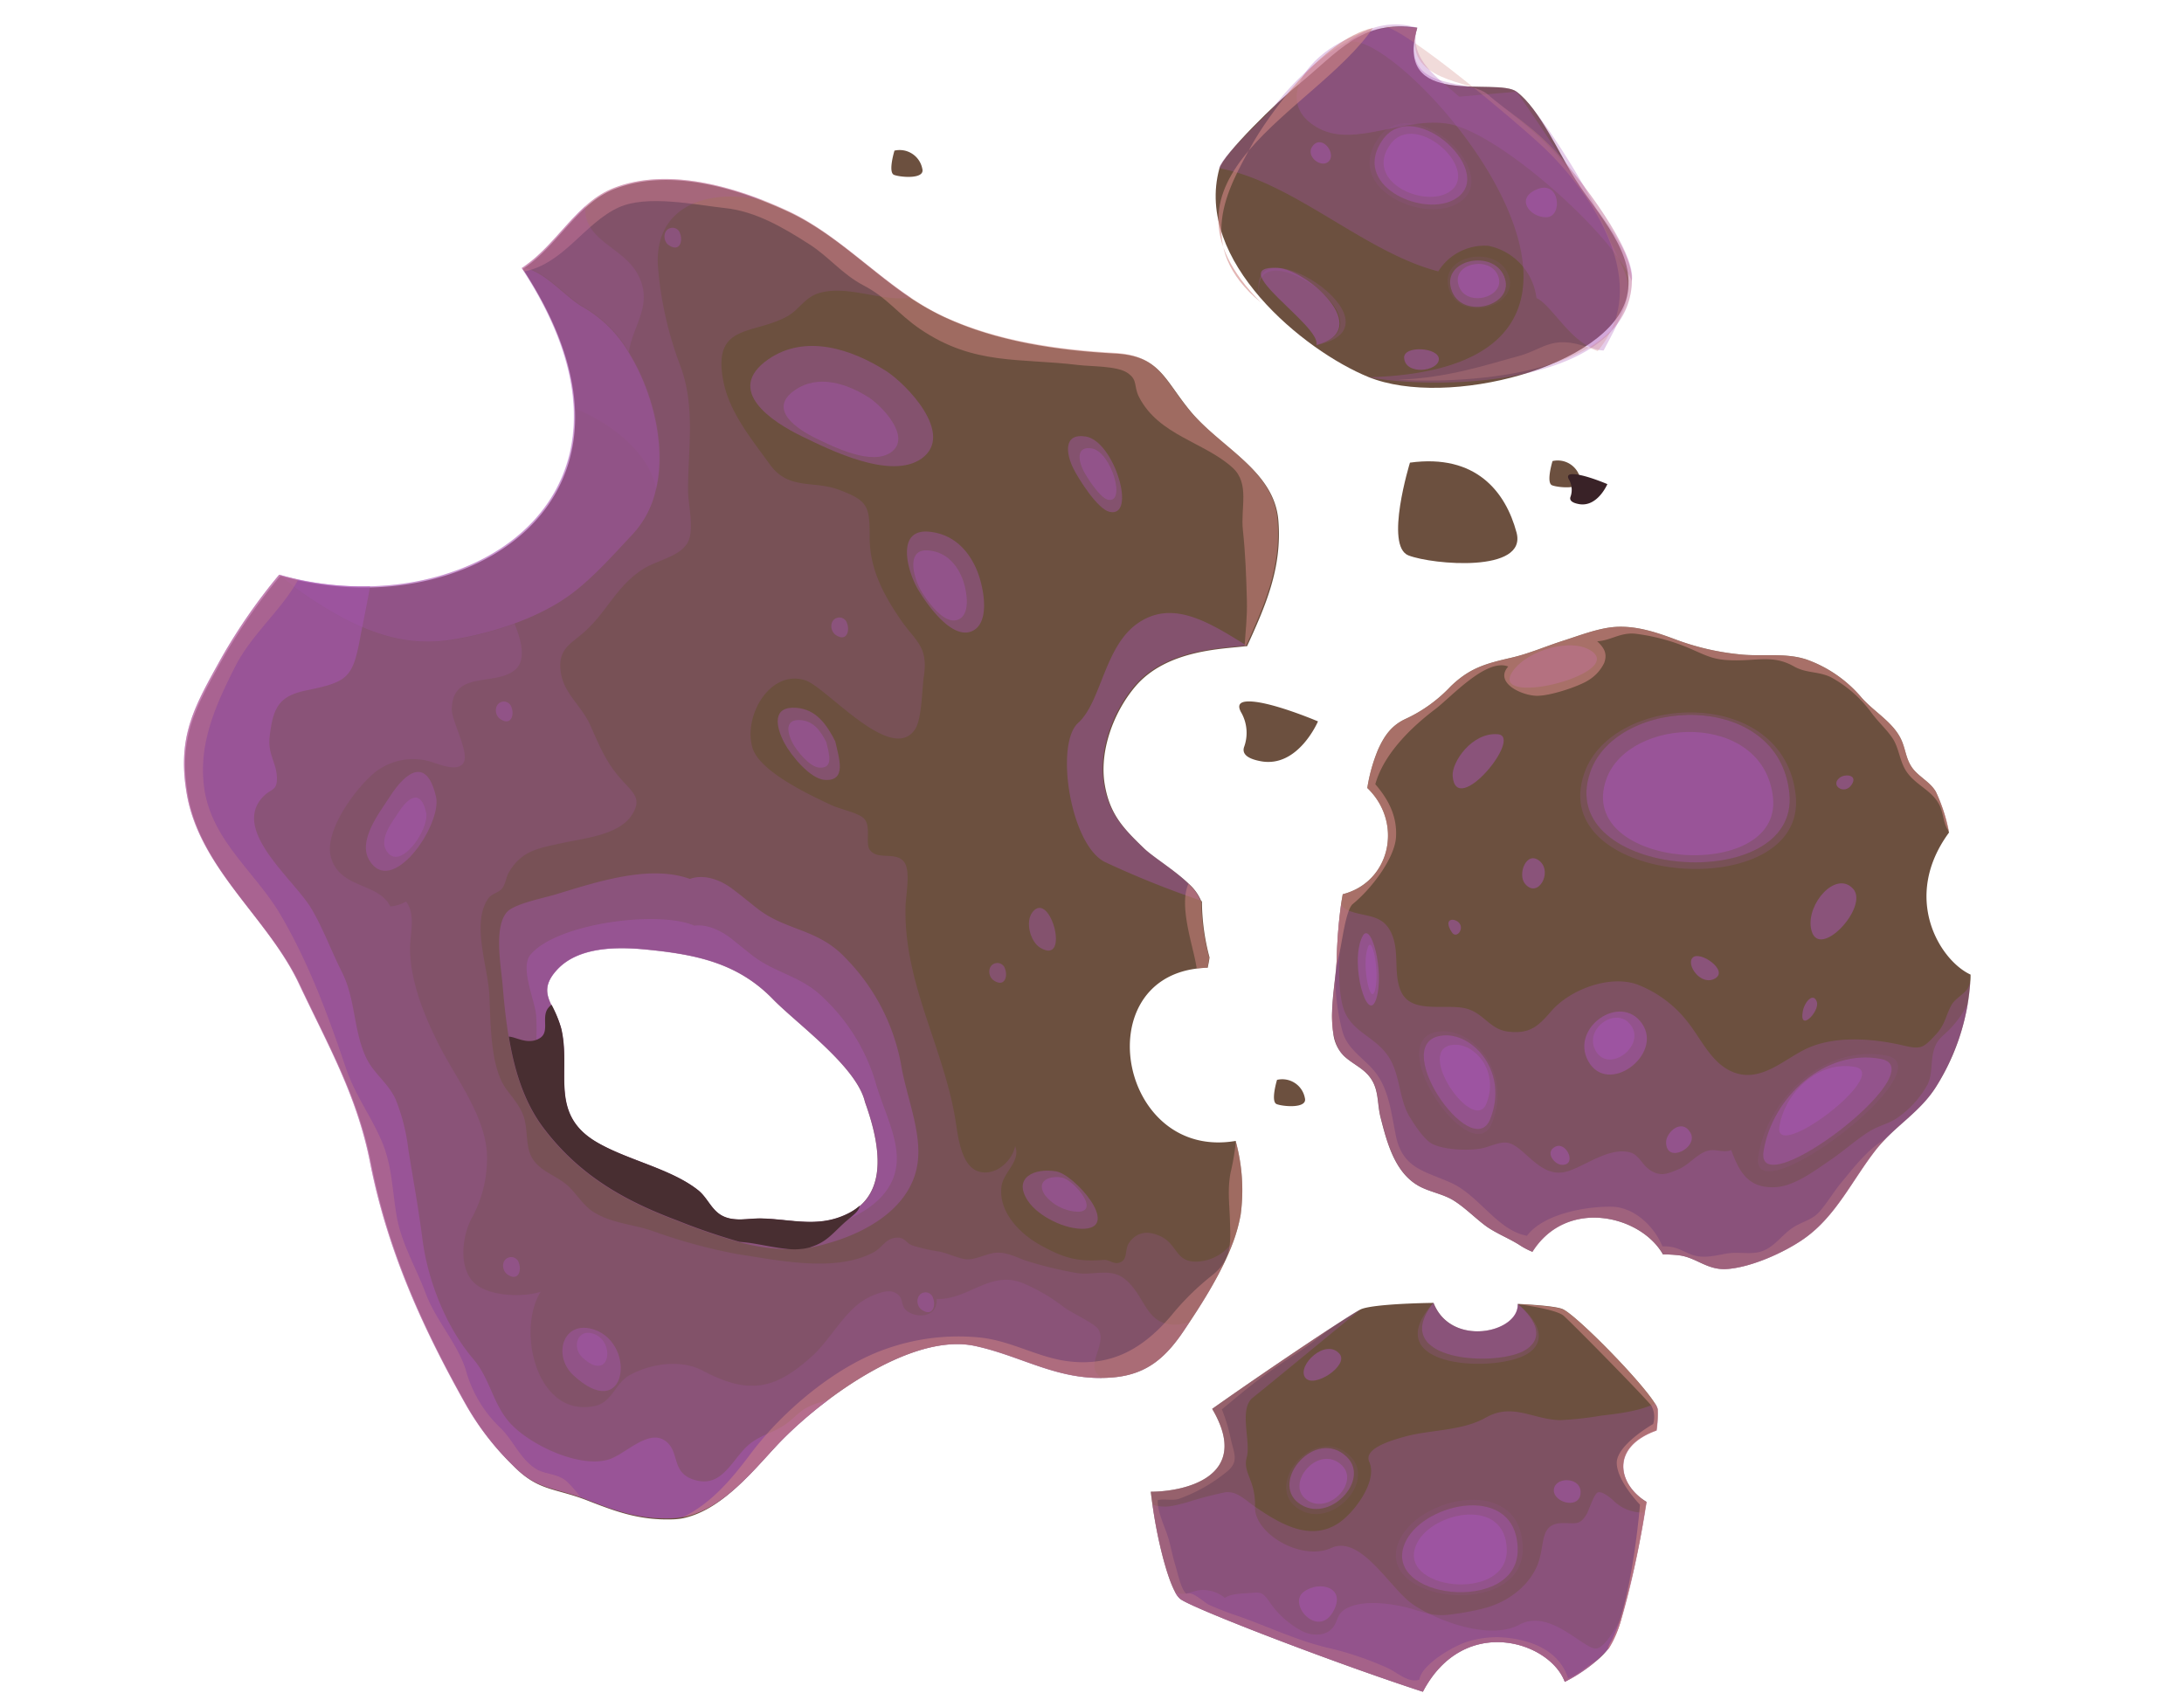 <svg xmlns="http://www.w3.org/2000/svg" width="360" height="281.4" viewBox="0 0 360 281.4"><title>Asteroid</title><g style="isolation:isolate"><path d="M257.93,277.23c-2.44-6.65-16.63-11.24-23.39,1.63-14.55-4.73-38-13.75-40-15.3a3.62,3.62,0,0,1-.85-1.16h0c-1.46-2.72-3-9.08-3.72-14.38-.11-.73-.2-1.45-.28-2.13,5.38,0,16.79-2.37,10.12-13.66,6.35-4.49,14.3-9.88,19.44-13.24h0c2.51-1.64,4.34-2.8,5-3.14,1.24-.62,6.25-1,12.05-1.09,2.89,7.42,14.14,4.93,13.88.17h0c3.82.19,6.72.49,7.5.9,2.51,1.3,12.77,11.76,15.09,15.48a3,3,0,0,1,.46.95,18.66,18.66,0,0,1-.19,3.52c-7.8,2.79-6.27,9-1.64,11.78-.1.57-.2,1.15-.29,1.74a154.26,154.26,0,0,1-3.84,17.43,17.73,17.73,0,0,1-2.13,5l-.17.2a11.9,11.9,0,0,1-1.57,1.62A28.74,28.74,0,0,1,257.93,277.23Z" fill="#6c503f"/><path d="M324.82,160.65c0,.39,0,.79-.05,1.19a37,37,0,0,1-5.51,17.09c-2.67,4.38-6.84,6.58-10,10.52-3.94,5-6.6,11-11.89,14.72-3.21,2.26-8.65,4.7-12.61,5-3.32.28-5.11-1.89-8-2.25a22.51,22.51,0,0,0-2.65-.15c-3.62-6.41-15.83-9.42-21.52-.43a12.19,12.19,0,0,1-2.16-1.14c-1.65-1.05-3.68-1.84-5.36-3-1.86-1.34-3.58-3.17-5.6-4.4-1.7-1-3.74-1.32-5.46-2.23-4.11-2.18-5.41-7.32-6.47-11.48-.49-2-.29-3.93-1.23-5.74-1.12-2.13-3.08-2.73-4.74-4.25a6.23,6.23,0,0,1-1.78-3.63.09.09,0,0,0,0-.05,18.69,18.69,0,0,1-.21-3.72c.07-2.35.43-4.8.63-6.8v0c.07-.68.11-1.31.13-1.87a82.28,82.28,0,0,1,.73-9.07c.08-.53.17-1.05.26-1.56,7.86-2,10-11.8,4.05-17.51h0a27.45,27.45,0,0,1,1.77-6.32c1.08-2.4,2.3-4.08,4.69-5.14a24,24,0,0,0,7.25-5.26c3.21-3.12,5.87-3.79,10-4.75,3-.69,5.66-1.88,8.58-2.81,2.68-.85,5.79-2.08,8.58-2.27,3.46-.23,6.84.9,10,2.09a41.58,41.58,0,0,0,10.31,2.41c3.72.45,7.68-.32,11.25.88a21.19,21.19,0,0,1,9.05,6.28c2.08,2.36,5.14,4,6.5,6.85.72,1.52.78,3.07,1.68,4.47,1,1.61,3.08,2.48,4.06,4.19a27.76,27.76,0,0,1,2.11,6.51l.06.21C313.36,148,319.78,158.34,324.82,160.65Z" fill="#6c503f"/><path d="M127.68,238.65c6.54-7.17,22.16-19.15,33.07-16.79,7.89,1.71,13.72,5.83,22.4,5.21,5.78-.41,9-3.2,12.17-8,2.77-4.14,6.1-9.29,8-14.48a26.17,26.17,0,0,0,1.19-4.4,30.47,30.47,0,0,0-.8-12l0-.13c-19,3.28-24.52-26.2-6.39-28.41a16.35,16.35,0,0,1,1.75-.13c.14-.68.26-1.27.3-1.71a36.51,36.51,0,0,1-1.25-9.27h0a.2.2,0,0,1-.11,0,.11.11,0,0,0,0,0,7.83,7.83,0,0,0-2-2.8c-2.34-2.28-5.92-4.44-7.43-5.9-3.43-3.31-5.65-5.62-6.48-10.53-.92-5.49,1.43-11.85,5-16.1,5.22-6.21,14.7-6.22,18.2-6.69l.26,0c3-6.58,5.8-12.83,5.16-20.72-.67-8.28-9.57-12-14.59-18.14-4.22-5.14-5-9-12.28-9.38-9.39-.51-19.43-1.93-28.18-6a42.58,42.58,0,0,1-5.34-3c-6.9-4.6-12.82-10.85-20.38-14.37-8.51-3.94-19.64-7.27-28.64-3.76-6,2.3-9.26,9.08-14.62,12.83-.12.1-.26.18-.37.27l-.13.1.37.57c24.39,37.85-10.25,58.6-40.34,50l0,0a94,94,0,0,0-9.49,13.62c-4.42,8-7.38,12.86-5.77,22.41,2.1,12.42,13.39,20.46,18.51,31.4,4.69,10,9.55,18.38,11.72,29.45,2.82,14.33,8.52,27,15.67,39.73a44.83,44.83,0,0,0,7.74,10.07c4.16,4.26,6.79,3.61,12.28,5.76,4.73,1.85,8.54,3.23,13.82,3.09a10.81,10.81,0,0,0,2-.21C118.79,248.88,123.66,243,127.68,238.65Zm-2.23-37.78c-2-.05-4.25.56-6.22-.34s-2.56-3-4.17-4.3c-4.5-3.62-11.74-5-16.85-8-7.81-4.67-4.08-11.67-5.74-18.66-.94-4-4.23-5.84-.66-9.73s10.09-3.8,14.85-3.32c8.06.8,14.93,2.19,20.71,8.13,4,4.11,13.86,11.15,15.21,17,3.54,9.79,2.53,15.71-2.78,18.44C134.93,202.49,130.61,201,125.45,200.87Z" fill="#6c503f"/><g opacity="0.2" style="mix-blend-mode:multiply"><path d="M127.68,238.65c6.54-7.17,22.16-19.15,33.07-16.79,7.46,1.62,13.08,5.39,21,5.27.46,0,.92,0,1.4-.06,5.78-.41,9-3.2,12.17-8,.26-.37.52-.76.77-1.16a65.38,65.38,0,0,0,7.18-13.32A7.55,7.55,0,0,1,198,207.9c-4.4.56-3.65-2.79-6.86-4.19-2-.87-3.74-.65-5,1.11-.73,1-.29,2.5-1.19,3.1-1.17.79-2-.32-3-.24-4.32.32-6.5-.24-10.51-2.47-3.24-1.79-6.9-5.39-6.36-9.63.3-2.38,3.23-4.17,2.25-6.66-.44,2.26-2.88,4.76-5.6,4.29-3.49-.6-3.84-6.4-4.34-9.19-2.07-11.73-8.39-22.14-8.13-34.42,0-1.79.89-5.93-.19-7.46-1.31-1.86-4.35-.29-5.66-2-.86-1.08.27-3.91-1-5.22-.85-.91-4-1.56-5.36-2.2-3.71-1.75-11.75-5.5-13-9.39-1.62-5.29,2.92-13.09,8.72-11.18,3.49,1.15,14.29,14,18.1,8,1.1-1.73,1.09-6.54,1.42-8.73.75-5-1.48-5.75-4-9.51-2.79-4.13-5-8.34-4.94-13.57,0-4.93-.32-5.84-5.13-7.63-4.12-1.53-8.26.12-11.33-4.16s-6.76-8.66-7.71-14c-1.67-9.25,5-7.32,10.6-10.41,2-1.13,2.88-3.15,5.29-3.85,4.76-1.36,10.17,1.47,15.11.78-6.9-4.6-12.82-10.85-20.38-14.37-1.22-.56-2.5-1.13-3.82-1.64C118.15,30,108.87,28,101.17,31a15.35,15.35,0,0,0-4.69,3c-3.39,3-6.15,7.18-9.93,9.82-.12.1-.26.18-.37.27l-.13.1.37.57c7.65,11.87,9.5,22.07,7.49,30.2-2,8-7.64,14-15.17,17.61C69.51,97,57.46,98,46.08,94.7l0,0a94,94,0,0,0-9.49,13.62c-4.42,8-7.38,12.86-5.77,22.41,2.1,12.42,13.39,20.46,18.51,31.4,4.69,10,9.55,18.38,11.72,29.45,2.82,14.33,8.52,27,15.67,39.73a44.83,44.83,0,0,0,7.74,10.07c4.16,4.26,6.79,3.61,12.28,5.76,4.73,1.85,8.54,3.23,13.82,3.09C117.79,250.09,123.25,243.48,127.68,238.65Zm-2.23-37.78c-2-.05-4.25.56-6.22-.34s-2.56-3-4.17-4.3c-4.5-3.62-11.74-5-16.85-8-7.81-4.67-4.08-11.67-5.74-18.66-.94-4-4.23-5.84-.66-9.73s10.09-3.8,14.85-3.32c8.06.8,14.93,2.19,20.71,8.13,4,4.11,13.86,11.15,15.21,17,3.54,9.79,2.53,15.71-2.78,18.44C134.93,202.49,130.61,201,125.45,200.87Z" fill="#a855b5"/></g><g opacity="0.4" style="mix-blend-mode:multiply"><path d="M136.5,204.93c6.65-1.86,14.12-6.17,14.82-13.8.46-5-2-10.71-2.79-15.66a33.74,33.74,0,0,0-9.21-17.61c-4.52-4.81-9.74-4.41-14.47-8.09-1.2-.94-2.47-2-3.65-2.89-4.08-3.29-7.11-2.15-7.47-2-6.77-2.44-15.58.58-22.2,2.57-1.83.56-6.84,1.53-8,2.93-2.17,2.55-.94,8.86-.68,12,.23,2.77.52,5.68,1,8.55.89,5.43,2.48,10.78,5.75,15.09,5.84,7.7,13.11,11.87,21.92,15.18a105.35,105.35,0,0,0,10.33,3.55h0a32.12,32.12,0,0,0,7.67,1.15,24.15,24.15,0,0,0,4.2-.3s0,0,0,0A22.16,22.16,0,0,0,136.5,204.93Zm-11-4.06c-2-.05-4.25.56-6.22-.34s-2.56-3-4.17-4.3c-4.5-3.62-11.74-5-16.85-8-7.81-4.67-4.08-11.67-5.74-18.66a20,20,0,0,0-1.6-3.92c-.86-1.81-1.26-3.42.94-5.81,3.5-3.82,10.09-3.8,14.85-3.32,8.06.8,14.93,2.19,20.71,8.13,4,4.11,13.86,11.15,15.21,17,3.07,8.51,2.73,14.08-.91,17.18A9.28,9.28,0,0,1,139.8,200C134.93,202.49,130.61,201,125.45,200.87Z" fill="#a855b5"/></g><g opacity="0.4" style="mix-blend-mode:multiply"><path d="M136.82,202c5.47-1.55,11.15-5.07,11-11.27-.09-4-2.47-8.52-3.51-12.36a31.61,31.61,0,0,0-8.42-13.74c-3.84-3.87-8-4.09-12-7.23-1-.81-2.1-1.67-3.1-2.49-3.51-2.81-6-2.36-6.33-2.32-5.88-2.59-22.66-.41-27,4.76-1.84,2.17.78,7.6.93,10.18.41,6.84-1.56,9.84,3.49,16.07,5.91,7.33,16.12,10.72,23.84,15.92C122.24,203.87,129.05,204.16,136.82,202Zm-11.37-1.08c-2-.05-4.25.56-6.22-.34s-2.56-3-4.17-4.3c-4.5-3.62-11.74-5-16.85-8-7.81-4.67-4.08-11.67-5.74-18.66-.94-4-4.23-5.84-.66-9.73s10.09-3.8,14.85-3.32c8.06.8,14.93,2.19,20.71,8.13,4,4.11,13.86,11.15,15.21,17,3.54,9.79,2.53,15.71-2.78,18.44C134.93,202.49,130.61,201,125.45,200.87Z" fill="#a855b5"/></g><g opacity="0.4" style="mix-blend-mode:multiply"><path d="M74,105.51c-8.63,1.26-16-2.36-23-7a52.57,52.57,0,0,1-5-3.79l0,0c23.43,6.73,49.59-4.35,48.55-27.42-.29-6.73-2.91-14.47-8.58-23.1l.13-.1c3.55.47,6.91,4.69,9.76,6.39a20.76,20.76,0,0,1,7.91,7.87c3.65,6,6.1,14.93,4.35,22.31a15.81,15.81,0,0,1-3.87,7.43c-3,3.19-6.22,6.84-9.71,9.53C89.16,101.8,80.91,104.51,74,105.51Z" fill="#a855b5"/></g><g opacity="0.4" style="mix-blend-mode:multiply"><path d="M132.34,72c4.38,2.12,14.53,7.21,19.59,3.57,5.54-4-2.58-12.33-5.92-14.45-5.66-3.58-13.26-6.13-19.39-1.88C119.38,64.3,127.14,69.51,132.34,72Z" fill="#a855b5"/></g><g opacity="0.4" style="mix-blend-mode:multiply"><path d="M134.6,72.3c2.75,1.33,9.11,4.53,12.29,2.24,3.47-2.49-1.62-7.73-3.72-9.05-3.55-2.25-8.31-3.85-12.15-1.18C126.48,67.46,131.34,70.73,134.6,72.3Z" fill="#a855b5"/></g><g opacity="0.4" style="mix-blend-mode:multiply"><path d="M161.9,96.94a16.17,16.17,0,0,0-.8-2.76c-1.42-3.53-4-6.14-7.91-6.53-5.6-.56-3.63,6.56-1.84,9.56,1.32,2.19,5.61,8.55,9.05,6.74C162.47,102.85,162.44,99.59,161.9,96.94Z" fill="#a855b5"/></g><g opacity="0.4" style="mix-blend-mode:multiply"><path d="M159.15,97.19a10.48,10.48,0,0,0-.56-1.92c-1-2.45-2.77-4.26-5.49-4.53-3.88-.39-2.51,4.55-1.27,6.63.91,1.53,3.89,5.94,6.28,4.68C159.55,101.29,159.52,99,159.15,97.19Z" fill="#a855b5"/></g><g opacity="0.4" style="mix-blend-mode:multiply"><path d="M182.86,84.36c4.62,1.11.83-11.62-3.86-12.4-3.75-.62-3.31,2.79-2.06,5.29C177.78,78.93,180.9,83.89,182.86,84.36Z" fill="#a855b5"/></g><g opacity="0.4" style="mix-blend-mode:multiply"><path d="M182.59,82.36c3.14.75.57-7.91-2.62-8.44-2.56-.42-2.25,1.9-1.41,3.6C179.13,78.66,181.26,82,182.59,82.36Z" fill="#a855b5"/></g><g opacity="0.4" style="mix-blend-mode:multiply"><path d="M178.82,202.54c5.78-.4-1.74-8.94-4.72-9.45-3.56-.61-7.22,1-4.67,4.85C171.15,200.54,175.73,202.76,178.82,202.54Z" fill="#a855b5"/></g><g opacity="0.4" style="mix-blend-mode:multiply"><path d="M177.84,199.74c3.45-.24-1-5.34-2.82-5.64-2.12-.36-4.3.6-2.78,2.89A7.31,7.31,0,0,0,177.84,199.74Z" fill="#a855b5"/></g><g opacity="0.4" style="mix-blend-mode:multiply"><path d="M137.68,122.19c-1.39-2.72-3.13-5.3-6.48-5.52-3.9-.27-3.39,3-1.9,5.81,1.06,2,4.22,5.89,6.61,6.07,3.77.29,2.36-3.66,1.77-6.36Z" fill="#a855b5"/></g><g opacity="0.4" style="mix-blend-mode:multiply"><path d="M136.21,122.34c-.92-1.8-2.06-3.49-4.28-3.64-2.57-.18-2.23,2-1.25,3.83.7,1.3,2.79,3.89,4.36,4,2.49.19,1.56-2.42,1.17-4.2Z" fill="#a855b5"/></g><g opacity="0.4" style="mix-blend-mode:multiply"><path d="M94.48,226.66c8.76,8.16,10.54-5,3.53-7.47C92.87,217.4,91,223.39,94.48,226.66Z" fill="#a855b5"/></g><g opacity="0.4" style="mix-blend-mode:multiply"><path d="M96,223.76c4.58,4.26,5.51-2.63,1.85-3.9C95.2,218.92,94.2,222.05,96,223.76Z" fill="#a855b5"/></g><g opacity="0.4" style="mix-blend-mode:multiply"><path d="M68,140.8c2.49-2.83,4.4-7.15,3.87-9.46-1.46-6.34-4.74-4.54-7.7.11-1.61,2.51-5.26,7.11-3.29,10.36C62.7,144.84,65.6,143.5,68,140.8Z" fill="#a855b5"/></g><g opacity="0.4" style="mix-blend-mode:multiply"><path d="M67.94,139.55c1.48-1.69,2.61-4.26,2.3-5.64-.87-3.77-2.82-2.7-4.59.07-1,1.5-3.13,4.23-2,6.17S66.52,141.15,67.94,139.55Z" fill="#a855b5"/></g><g opacity="0.4" style="mix-blend-mode:multiply"><path d="M171.48,156.23c5,3,1.68-9.54-1.26-5.92C168.94,151.9,169.81,155.22,171.48,156.23Z" fill="#a855b5"/></g><g opacity="0.4" style="mix-blend-mode:multiply"><path d="M165.67,159.71c.48,1.25-.09,3.09-1.86,1.9-1-.66-1.05-2.48.26-2.83A1.31,1.31,0,0,1,165.67,159.71Z" fill="#a855b5"/></g><g opacity="0.4" style="mix-blend-mode:multiply"><path d="M139.63,102.76c.48,1.25-.09,3.1-1.86,1.91-1-.67-1.05-2.49.26-2.84A1.31,1.31,0,0,1,139.63,102.76Z" fill="#a855b5"/></g><g opacity="0.4" style="mix-blend-mode:multiply"><path d="M84.32,116.62c.48,1.25-.09,3.09-1.86,1.9-1-.66-1-2.48.26-2.83A1.31,1.31,0,0,1,84.32,116.62Z" fill="#a855b5"/></g><g opacity="0.4" style="mix-blend-mode:multiply"><path d="M85.53,208.19c.47,1.24-.09,3.09-1.86,1.9-1-.66-1.06-2.49.26-2.83A1.3,1.3,0,0,1,85.53,208.19Z" fill="#a855b5"/></g><g opacity="0.4" style="mix-blend-mode:multiply"><path d="M153.81,214c.48,1.25-.08,3.1-1.86,1.91-1-.67-1-2.49.27-2.84A1.3,1.3,0,0,1,153.81,214Z" fill="#a855b5"/></g><g opacity="0.4" style="mix-blend-mode:multiply"><path d="M112.11,38.52c.48,1.24-.09,3.09-1.86,1.9-1-.66-1-2.48.26-2.83A1.3,1.3,0,0,1,112.11,38.52Z" fill="#a855b5"/></g><g opacity="0.4" style="mix-blend-mode:multiply"><path d="M197.89,148.43a155.29,155.29,0,0,1-15.77-6.34c-5.72-2.89-8.26-19.45-4.41-22.92s4.31-12.7,9.93-16.5,11.47-.24,17.78,3.71c-3.29.5-13.11.37-18.46,6.72-3.58,4.25-5.93,10.61-5,16.1.83,4.91,3.05,7.22,6.48,10.53C190.56,141.78,196.79,145.24,197.89,148.43Z" fill="#a855b5"/></g><g opacity="0.1" style="mix-blend-mode:multiply"><path d="M108.2,80.65c-1.07-5.36-6.26-10.39-13.57-13.37-.29-6.73-2.91-14.47-8.58-23.1l.13-.1c3.55.47,6.91,4.69,9.76,6.39a20.76,20.76,0,0,1,7.91,7.87C107.5,64.35,110,73.27,108.2,80.65Z" fill="#a855b5"/></g><g opacity="0.5" style="mix-blend-mode:screen"><path d="M205.42,106.38l-.26,0c.15-2.35.44-4.59.37-7.44-.1-3.85-.24-7.66-.66-11.57-.39-3.71,1.15-7.65-1.67-10.25-4.64-4.25-12.14-5.32-15.42-11.62-1-1.93-.13-2.84-2-4.08-1.74-1.12-6-1-8-1.25-9.78-1.19-17.25.09-26.1-5.92-3.76-2.57-5.33-5.11-9.38-7.23-3.44-1.8-5.67-4.69-8.85-6.73-4.2-2.69-8.86-5.48-14-6-4.93-.54-12.82-2.23-17.49-.09C96.31,36.8,93,43.41,86.42,44.75l-.37-.57.13-.1c.11-.09.25-.17.37-.27,5.36-3.75,8.66-10.53,14.62-12.83,9-3.51,20.13-.18,28.64,3.76,9.44,4.39,16.29,13,25.72,17.42,8.75,4.05,18.79,5.47,28.18,6,7.28.39,8.06,4.24,12.28,9.38,5,6.09,13.92,9.86,14.59,18.14C211.22,93.55,208.38,99.8,205.42,106.38Z" fill="#d18683"/></g><g opacity="0.2" style="mix-blend-mode:multiply"><path d="M103.66,58a20.64,20.64,0,0,0-7.72-7.55c-2.85-1.7-6.21-5.92-9.76-6.39.11-.09.25-.17.37-.27,3.78-2.64,6.54-6.8,9.93-9.82-.41,5.53,5.91,6.68,8.41,10.84C108,50,104.3,53.51,103.66,58Z" fill="#a855b5"/></g><g opacity="0.2" style="mix-blend-mode:multiply"><path d="M110.52,250.28c-5.28.14-9.09-1.24-13.82-3.09-5.49-2.15-8.12-1.5-12.28-5.76a44.83,44.83,0,0,1-7.74-10.07C69.53,218.64,63.83,206,61,191.63c-2.17-11.07-7-19.45-11.72-29.45-5.12-10.94-16.41-19-18.51-31.4-1.61-9.55,1.35-14.43,5.77-22.41A94,94,0,0,1,46,94.75a52.57,52.57,0,0,0,5,3.79c6.94,4.61,14.36,8.23,23,7a53.52,53.52,0,0,0,10.8-2.74c1.12,2.67,2,6,.13,7.59-3.33,2.82-10.27,0-10.46,6.45-.07,2,3,7.26,1.91,8.94s-4.57-.1-6-.39a10.18,10.18,0,0,0-8.6,1.94c-3.18,2.62-8.44,9.71-7.22,14,1.47,5.2,7.83,4.11,9.78,8.09a6.55,6.55,0,0,0,2.6-.81c1.7,2.26.57,5.44.65,8.11.15,5.36,2.4,10.84,4.77,15.52,3,5.91,8.35,12.59,7.9,19.48a20.25,20.25,0,0,1-2.53,9.13c-1.39,2.6-2.17,7.37,0,10.14s8.42,2.91,11.39,1.94c-4,6.41-.66,20.68,8.76,18.86,3.17-.61,3.36-3.78,6.07-5.21,3.69-1.94,8.5-2.46,11.9-.64,7.58,4,11.86,3.16,18-2.39,3-2.7,5.16-7.16,8.62-9.29,1-.63,3.48-1.74,4.71-1.32,2,.68,1.11,2.15,2.23,3.08,1.48,1.25,5.11,1.34,5-1.9,5.2.15,8.79-4.75,14.12-2.64a30,30,0,0,1,6.86,4c1.13.87,5.11,2.7,5.65,3.62,1.59,2.6-2.61,6.14.64,8.07-7.92.12-13.54-3.65-21-5.27-10.91-2.36-26.53,9.62-33.07,16.79C123.25,243.48,117.79,250.09,110.52,250.28Z" fill="#a855b5"/></g><path d="M133.24,205.69a10.68,10.68,0,0,1-3.73.15c-2.2-.22-4.54-.82-6.64-1.05l-1-.1h0a105.35,105.35,0,0,1-10.33-3.55c-8.81-3.31-16.08-7.48-21.92-15.18-3.27-4.31-4.86-9.66-5.75-15.09,1.28.06,3.15,1.45,5.12.25,1.61-1,.31-3.24,1.23-4.76a2.57,2.57,0,0,1,.7-.74,20,20,0,0,1,1.6,3.92c1.66,7-2.07,14,5.74,18.66,5.11,3.05,12.35,4.42,16.85,8,1.61,1.3,2.2,3.4,4.17,4.3s4.2.29,6.22.34c5.16.13,9.48,1.62,14.35-.85a9.28,9.28,0,0,0,1.87-1.26c-.2,1-.83,1.34-2.39,2.69-1.95,1.72-3,3.27-5.52,4.08,0,0,0,0,0,0A3.68,3.68,0,0,1,133.24,205.69Z" fill="#482e31"/><g opacity="0.2" style="mix-blend-mode:multiply"><path d="M110.52,250.28c-5.28.14-9.09-1.24-13.82-3.09l-1-.39c-4.82-1.7-7.37-1.38-11.27-5.37a44.83,44.83,0,0,1-7.74-10.07C69.53,218.64,63.83,206,61,191.63c-2.17-11.07-7-19.45-11.72-29.45-5.12-10.94-16.41-19-18.51-31.4-1.61-9.55,1.35-14.43,5.77-22.41A94,94,0,0,1,46,94.75l0,0c1,.3,2.11.57,3.16.8A49.82,49.82,0,0,0,61,96.64a43.23,43.23,0,0,0,17.73-4.08c7.53-3.64,13.2-9.63,15.17-17.61,2-8.13.16-18.33-7.49-30.2l-.37-.57.13-.1c.11-.09.25-.17.37-.27,3.78-2.64,6.54-6.8,9.93-9.82a15.35,15.35,0,0,1,4.69-3c7.7-3,17-1,24.82,2.12v0c-8.5-2.15-18.07.35-17.54,10.62a59.29,59.29,0,0,0,3.72,16.62c2.48,6.69,1.27,13.51,1.25,20.33,0,2.4,1,6.19.1,8.42-1.11,2.61-5,3.13-7.51,4.7-4.37,2.79-5.93,7-9.58,10.28-2.37,2.15-4.68,2.89-3.92,7.08.57,3.2,3.46,5.36,4.8,8.38,1.47,3.28,2.51,6,5,8.81,2,2.29,3.68,3.25,1.79,6.08-2.19,3.27-8,3.76-11.49,4.55-4,.87-6.63,1.26-8.72,4.82-.44.73-.54,1.86-1.07,2.6s-1.71.87-2.27,1.63c-2.92,4-.11,11.35.12,15.88s.11,11.55,2.59,15.32c1,1.47,2.52,3,3.13,5s.28,4.3,1.09,6.16c1.09,2.52,4,3.25,5.9,4.86,1.38,1.14,2.7,3.35,4.24,4.38,2.87,1.94,6.48,2.14,9.68,3.18a90.7,90.7,0,0,0,14.23,3.91c6.71,1,16,3.09,22.42-.26,1.6-.84,2-2.41,4-2.45,1.3,0,1.34.88,2.48,1.29a28.73,28.73,0,0,0,4.39,1c1.28.24,3.24,1.16,4.4,1.27,1.68.17,3.56-1.09,5.28-1.09,1.88,0,3.44,1,5.15,1.49a64.17,64.17,0,0,0,7.61,1.83c3,.57,5.78-1,8.33,1.17,3.25,2.7,3.32,7.7,8.5,7.36a9.71,9.71,0,0,0,2-.41c-.25.4-.51.79-.77,1.16-3.21,4.82-6.39,7.61-12.17,8-.48,0-.94.05-1.4.06-7.92.12-13.54-3.65-21-5.27-7.3-1.59-16.71,3.27-24.1,8.78a66.26,66.26,0,0,0-9,8C123.25,243.48,117.79,250.09,110.52,250.28Z" fill="#a855b5"/></g><g opacity="0.5" style="mix-blend-mode:multiply"><path d="M110.52,250.28c-5.28.14-9.09-1.24-13.82-3.09-5.49-2.15-8.12-1.5-12.28-5.76a44.83,44.83,0,0,1-7.74-10.07C69.53,218.64,63.83,206,61,191.63c-2.17-11.07-7-19.45-11.72-29.45-5.12-10.94-16.41-19-18.51-31.4-1.61-9.55,1.35-14.43,5.77-22.41A94,94,0,0,1,46,94.75l0,0A50.16,50.16,0,0,0,61,96.64c-.53,3.07-1.21,6.2-1.75,9.11-1.15,6-2.21,6.7-8.51,8-4.68.92-5.72,2.71-6.29,7.67-.34,2.88,1.09,4.24,1.19,6.66s-1,1.81-2.41,3.39c-5,5.56,5.29,13.53,8.11,18.33,1.89,3.17,3.28,7,5,10.39,2.29,4.49,1.87,9.55,4,14.13,1.28,2.72,3.67,4.16,4.92,7a32.3,32.3,0,0,1,2.06,8.25c.79,4.86,1.68,9.73,2.3,14.6C70.49,211,73.43,218.61,78,224c2.8,3.25,3.22,7.43,6.1,10.6,3.26,3.56,11.29,7.4,16.16,6,2.83-.84,6.61-5.17,9.45-3.06,2.38,1.77.89,5.14,4.6,6.35,4.25,1.4,5.91-2.37,8.34-5,2.17-2.36,4.61-2.48,7-4.23,2-1.53,2.4-2.53,5.27-3.42.46-.14,1.07-.36,1.73-.54a66.26,66.26,0,0,0-9,8C123.25,243.48,117.79,250.09,110.52,250.28Z" fill="#a855b5"/></g><g opacity="0.5" style="mix-blend-mode:screen"><path d="M198,148.49h0a.2.2,0,0,1-.11,0,.11.11,0,0,0,0,0,7.83,7.83,0,0,0-2-2.8c-1.57,3.51.65,9.93,1.22,13.08l.16.89a16.35,16.35,0,0,1,1.75-.13c.14-.68.26-1.27.3-1.71A36.51,36.51,0,0,1,198,148.49Z" fill="#d18683"/><path d="M127.68,238.65c6.54-7.17,22.16-19.15,33.07-16.79,7.89,1.71,13.72,5.83,22.4,5.21,5.78-.41,9-3.2,12.17-8,2.77-4.14,6.1-9.29,8-14.48a26.17,26.17,0,0,0,1.19-4.4,30.47,30.47,0,0,0-.8-12,39.77,39.77,0,0,1-.88,5.16c-.5,2.73-.19,5-.1,7.6.13,4.06.35,6.64-2.9,9.25a42.79,42.79,0,0,0-6.75,6.64c-4.59,5.39-9.84,8.57-17.37,7.5-4.78-.69-9-3.27-14-3.85a35.78,35.78,0,0,0-15.61,1.84c-8.4,2.9-17.1,10.29-22.32,17.24-3.3,4.39-6.52,8.21-11.27,10.55C118.79,248.88,123.66,243,127.68,238.65Z" fill="#d18683"/></g><g opacity="0.3" style="mix-blend-mode:screen"><path d="M95.69,246.8c-4.82-1.7-7.37-1.38-11.27-5.37a44.83,44.83,0,0,1-7.74-10.07C69.53,218.64,63.83,206,61,191.63c-2.17-11.07-7-19.45-11.72-29.45-5.12-10.94-16.41-19-18.51-31.4-1.61-9.55,1.35-14.43,5.77-22.41A94,94,0,0,1,46,94.75l0,0c1,.3,2.11.57,3.16.8-2.87,5.16-7.72,9-10.45,14.43-3.42,6.76-6.28,13.29-4.9,20.83C35.42,139,42.28,144,46.32,150.92,51,159,54,167.13,57,176c1.47,4.42,4.08,7.82,5.9,12.07,1.73,4,1.74,8,2.45,12.2.76,4.61,3.15,8.51,4.77,12.81,1.71,4.59,5.18,8.19,6.64,12.67a20.73,20.73,0,0,0,5.89,9.78c2.1,2.17,3.15,5,5.7,6.6,1.49.93,3.45.73,5,2A18.44,18.44,0,0,1,95.69,246.8Z" fill="#d18683"/></g><g opacity="0.3" style="mix-blend-mode:multiply"><path d="M324.77,161.84a33.87,33.87,0,0,1-.41,3.63,38,38,0,0,1-5.1,13.46c-2.67,4.38-6.84,6.58-10,10.52-3.94,5-6.6,11-11.89,14.72-3.21,2.26-8.65,4.7-12.61,5-3.32.28-5.11-1.89-8-2.25a22.51,22.51,0,0,0-2.65-.15c-3.62-6.41-15.83-9.42-21.52-.43a12.19,12.19,0,0,1-2.16-1.14c-1.65-1.05-3.68-1.84-5.36-3-1.86-1.34-3.58-3.17-5.6-4.4-1.7-1-3.74-1.32-5.46-2.23-4.11-2.18-5.41-7.32-6.47-11.48-.49-2-.29-3.93-1.23-5.74-1.12-2.13-3.08-2.73-4.74-4.25-3.53-3.19-1.36-11.75-1.24-16.09.07-2.26.21-4.68.47-7,.08-.68.17-1.36.26-2,.24.61.8,1,2.08,1.38,2.52.73,4.78.55,6.12,3.24,1.55,3.11.32,6.82,1.69,9.82,1.77,3.92,7.82,1.77,11.15,2.92,2.61.91,3.59,3.31,6.45,3.67,3.6.45,5-.87,7.14-3.35,3.07-3.55,9.51-6,14.08-4.45a19.23,19.23,0,0,1,8.37,6.16c2.24,2.77,3.9,6.79,7.41,8.27,4.45,1.87,8.15-1.75,11.81-3.61,4.77-2.44,11.27-1.91,16.35-.73,2.95.69,3.28.44,5.32-1.73,1.62-1.73,1.58-2.91,2.62-4.9.6-1.12,2.17-1.84,2.72-2.82A4.92,4.92,0,0,0,324.77,161.84Z" fill="#a855b5"/></g><g opacity="0.3" style="mix-blend-mode:multiply"><path d="M324.36,165.47a38,38,0,0,1-5.1,13.46c-2.24,3.68-5.54,5.82-8.39,8.74-.54.56-1.06,1.14-1.57,1.78-3.94,5-6.6,11-11.89,14.72-3.21,2.26-8.65,4.7-12.61,5-3.32.28-5.11-1.89-8-2.25a22.51,22.51,0,0,0-2.65-.15c-3.62-6.41-15.83-9.42-21.52-.43a12.19,12.19,0,0,1-2.16-1.14c-1.65-1.05-3.68-1.84-5.36-3-1.86-1.34-3.58-3.17-5.6-4.4-1.7-1-3.74-1.32-5.46-2.23-4.11-2.18-5.41-7.32-6.47-11.48-.49-2-.29-3.93-1.23-5.74-1.12-2.13-3.08-2.73-4.74-4.25-2.8-2.53-2-8.43-1.52-12.93.14-1.18.26-2.26.28-3.16.07-2.26.21-4.68.47-7,0,.14,0,.26,0,.39.35,4.73-.61,9.24.36,13.9s4.88,5.12,7.4,8.48c2.3,3.08,1.86,7.26,3.82,10.42.73,1.19,2.32,3.63,3.59,4.31,2,1.1,6.77,1.28,8.91.61,2.95-.93,3.62-1.43,6.14.78,2.27,2,4.32,4.16,7.48,3.13,3-1,6.68-3.9,10.05-3.1,1.58.38,2,2,3.34,2.9,1.72,1.19,2.93.68,4.8-.12,1.71-.73,3-2.51,4.69-3,1.34-.43,2.64.41,3.94-.14,1.34,3.62,2.8,6.25,7.07,6.13,3.27-.08,6.65-2.7,9.29-4.49,2.21-1.49,4.32-3.44,6.55-4.79,1.68-1,3.42-1.25,5-2.54a16,16,0,0,0,4.51-5.21c.75-1.66.48-3.52.9-5.25.5-2,1.24-2.32,2.64-3.7A17.3,17.3,0,0,0,324.36,165.47Z" fill="#a855b5"/></g><g opacity="0.1" style="mix-blend-mode:screen"><path d="M310.93,174c-10.06-1.93-19.55,6.94-21.1,16.58C288.18,200.89,321,176,310.93,174ZM290.7,189.74c1.43-8.83,10.11-17,19.34-15.19S289.19,199.15,290.7,189.74Z" fill="#a855b5"/></g><g opacity="0.5" style="mix-blend-mode:multiply"><path d="M290.7,189.74c-1.51,9.41,28.56-13.43,19.34-15.19S292.12,180.9,290.7,189.74Z" fill="#a855b5"/></g><g opacity="0.5" style="mix-blend-mode:multiply"><path d="M293.31,185.69c-1,6.09,18.45-8.67,12.49-9.81S294.22,180,293.31,185.69Z" fill="#a855b5"/></g><g opacity="0.1"><path d="M237.76,170c-11,.41,4.87,23.43,8.17,15.11S243,169.83,237.76,170Zm7.89,14.42c-3,7.59-17.52-13.41-7.45-13.78C243,170.48,248.67,176.84,245.65,184.44Z" fill="#a855b5"/></g><g opacity="0.5" style="mix-blend-mode:multiply"><path d="M238.21,170.66c-10.09.37,4.43,21.37,7.44,13.78S243,170.48,238.21,170.66Z" fill="#a855b5"/></g><g opacity="0.5" style="mix-blend-mode:multiply"><path d="M239.79,172.21c-7.08.26,3.12,15,5.23,9.68S243.15,172.09,239.79,172.21Z" fill="#a855b5"/></g><g opacity="0.5" style="mix-blend-mode:multiply"><path d="M261.79,174.9c3.22,5.84,12.42-1.06,8.87-6.18S258.78,169.42,261.79,174.9Z" fill="#a855b5"/></g><g opacity="0.5" style="mix-blend-mode:multiply"><path d="M263,173.17c2.13,3.87,8.23-.7,5.88-4.1S261,169.54,263,173.17Z" fill="#a855b5"/></g><g opacity="0.2" style="mix-blend-mode:screen"><path d="M296,131.14c-1.89-18.18-30.12-17.06-34.83-3.75C254.53,146.15,297.87,149.32,296,131.14Zm-33.84-3.93c4.43-12.53,31-13.6,32.81,3.53S255.9,144.89,262.15,127.21Z" fill="#a855b5"/></g><g opacity="0.5" style="mix-blend-mode:multiply"><path d="M262.15,127.21c-6.25,17.68,34.58,20.67,32.81,3.54S266.58,114.68,262.15,127.21Z" fill="#a855b5"/></g><g opacity="0.5" style="mix-blend-mode:multiply"><path d="M264.77,128.46c-5.24,14.8,29,17.31,27.48,3S268.48,118,264.77,128.46Z" fill="#a855b5"/></g><g opacity="0.5" style="mix-blend-mode:multiply"><path d="M249.38,110.61c-4.29,6.1,18.09.67,13.12-3.18C259.31,105,251.86,107.08,249.38,110.61Z" fill="#a855b5"/></g><g opacity="0.5" style="mix-blend-mode:multiply"><path d="M239.45,127.92c.54,7.06,11.7-6.53,7.45-6.89S239.27,125.62,239.45,127.92Z" fill="#a855b5"/></g><g opacity="0.5" style="mix-blend-mode:multiply"><path d="M224.55,154.41c1.41-2.93,3.72,5.83,2.3,10.25S222.42,158.83,224.55,154.41Z" fill="#a855b5"/></g><g opacity="0.5" style="mix-blend-mode:multiply"><path d="M225.48,156.13c.73-2,1.93,4,1.19,7S224.38,159.13,225.48,156.13Z" fill="#a855b5"/></g><g opacity="0.5" style="mix-blend-mode:multiply"><path d="M298.51,153c1,5.76,9.75-3.53,6.92-6.53S297.8,148.94,298.51,153Z" fill="#a855b5"/></g><g opacity="0.5" style="mix-blend-mode:multiply"><path d="M239.31,153.67c.74,1.13,2-.43,1.29-1.43S237.73,151.24,239.31,153.67Z" fill="#a855b5"/></g><g opacity="0.5" style="mix-blend-mode:multiply"><path d="M251.37,145.67c2.1,2.54,4.6-1.86,2.44-3.72S250.08,144.09,251.37,145.67Z" fill="#a855b5"/></g><g opacity="0.5" style="mix-blend-mode:multiply"><path d="M282.73,161.27c2.22-1.31-2.47-4.58-3.69-3.44S280.39,162.66,282.73,161.27Z" fill="#a855b5"/></g><g opacity="0.5" style="mix-blend-mode:multiply"><path d="M303.2,128.23c-1.57,1.3.86,2.85,2,1.14S304.06,127.51,303.2,128.23Z" fill="#a855b5"/></g><g opacity="0.5" style="mix-blend-mode:multiply"><path d="M274.63,188.27c0,3.71,5.45.86,4-1.58S274.63,186.69,274.63,188.27Z" fill="#a855b5"/></g><g opacity="0.5" style="mix-blend-mode:multiply"><path d="M257.35,192c2.7.2.9-3.88-.94-3S256.21,191.9,257.35,192Z" fill="#a855b5"/></g><g opacity="0.5" style="mix-blend-mode:multiply"><path d="M297.17,166.68c-.66,3.62,2.87,0,2.3-1.57S297.46,165.11,297.17,166.68Z" fill="#a855b5"/></g><g style="mix-blend-mode:screen"><path d="M219.6,166.7a28.49,28.49,0,0,0,.21,3.72A18.69,18.69,0,0,1,219.6,166.7Z" fill="#d18683"/></g><g opacity="0.6" style="mix-blend-mode:screen"><path d="M321.26,137a.89.89,0,0,1-.17-.18c-.82-1.2-.73-3-1.54-4.38-1.36-2.4-4.24-3.22-5.6-5.77-.85-1.59-1-3.43-1.94-4.9s-2.49-2.82-3.6-4.38a20.31,20.31,0,0,0-6.65-5.78c-2.15-1-4-.6-6.05-1.76-3.23-1.83-5.7-1-9.47-1-3.42,0-4.38-.49-7.35-1.81a33.07,33.07,0,0,0-9.25-2.57c-2.5-.3-4.18,1.15-6.37,1.23,1.05,1,1.75,1.94,1.16,3.57a6.83,6.83,0,0,1-2.62,2.87c-1.56,1-6.58,2.72-8.79,2.54-2.72-.22-6.62-2.33-4.41-4.81-3.58-1.43-9.33,4.95-12,7-3.81,2.87-8.5,7.31-9.91,12.4,2.12,2.46,3.62,5.22,3.41,8.72S226,146.57,223,149c-1.16.93-1.78,6.3-2.21,8.08-.21.89-.41,1.84-.58,2.83.07-.68.11-1.31.13-1.87a82.28,82.28,0,0,1,.73-9.07c.08-.53.17-1.05.26-1.56,7.86-2,10-11.8,4.05-17.51h0a27.45,27.45,0,0,1,1.77-6.32c1.08-2.4,2.3-4.08,4.69-5.14a24,24,0,0,0,7.25-5.26c3.21-3.12,5.87-3.79,10-4.75,3-.69,5.66-1.88,8.58-2.81,2.68-.85,5.79-2.08,8.58-2.27,3.46-.23,6.84.9,10,2.09a41.58,41.58,0,0,0,10.31,2.41c3.72.45,7.68-.32,11.25.88a21.19,21.19,0,0,1,9.05,6.28c2.08,2.36,5.14,4,6.5,6.85.72,1.52.78,3.07,1.68,4.47,1,1.61,3.08,2.48,4.06,4.19A27.76,27.76,0,0,1,321.26,137Z" fill="#d18683"/></g><g opacity="0.3" style="mix-blend-mode:screen"><path d="M310.87,187.67c-.54.56-1.06,1.14-1.57,1.78-3.94,5-6.6,11-11.89,14.72-3.21,2.26-8.65,4.7-12.61,5-3.32.28-5.11-1.89-8-2.25a22.51,22.51,0,0,0-2.65-.15c-3.62-6.41-15.83-9.42-21.52-.43a12.19,12.19,0,0,1-2.16-1.14c-1.65-1.05-3.68-1.84-5.36-3-1.86-1.34-3.58-3.17-5.6-4.4-1.7-1-3.74-1.32-5.46-2.23-4.11-2.18-5.41-7.32-6.47-11.48-.49-2-.29-3.93-1.23-5.74-1.12-2.13-3.08-2.73-4.74-4.25-2.8-2.53-2-8.43-1.52-12.93a36.16,36.16,0,0,0,1.16,8.71c.71,2.78,3,4.18,4.9,6.22,2.86,3.09,3.14,7.4,4,11.37,1.18,5.31,5.05,5.64,9.18,7.57,4.55,2.13,7.55,7.79,12.37,8.66,2.71-3.62,9.75-4.87,14-4.79,3.69.08,7,3.26,8.32,6.53,2-.05,2.81.51,4.41,1.21,2,.9,4,.38,6.07,0,1.82-.35,3.74.13,5.44-.26,2.43-.56,3.71-2.86,5.68-4.09,1.56-1,3.11-1.18,4.39-2.68s2.26-3.19,3.51-4.7c2.12-2.56,4.31-5.42,7.07-7.06Z" fill="#d18683"/></g><g opacity="0.3" style="mix-blend-mode:multiply"><path d="M257.93,277.23c-2.44-6.65-16.63-11.24-23.39,1.63-14.55-4.73-38-13.75-40-15.3a3.62,3.62,0,0,1-.85-1.16h0c-1.46-2.72-3-9.08-3.72-14.38h0c2.08.66,3.46.19,5.47-.31a63.93,63.93,0,0,1,6.48-1.72c2-.27,3.33,1.29,5,2.4,4.06,2.78,9.13,5.84,13.85,2.59,2.4-1.65,6.35-6.77,4.94-10-1-2.21,3.59-3.55,5.89-4.18,4.23-1.16,9.36-.89,13.32-3.13,4.42-2.5,7.79.34,12.26.42a55.61,55.61,0,0,0,6.81-.75c2.65-.3,6.25-.72,8.84-2a3,3,0,0,1,.46.95,18.66,18.66,0,0,1-.19,3.52c-7.8,2.79-6.27,9-1.64,11.78-.1.57-.2,1.15-.29,1.74-1.62,9.43-3.9,19.74-6,22.44A23.14,23.14,0,0,1,257.93,277.23Z" fill="#a855b5"/></g><g opacity="0.3" style="mix-blend-mode:multiply"><path d="M257.93,277.23c-2.44-6.65-16.63-11.24-23.39,1.63-14.55-4.73-38-13.75-40-15.3a3.62,3.62,0,0,1-.85-1.16,1.66,1.66,0,0,0,.47.22c1.44.4,2.58-.51,4-.53a5.66,5.66,0,0,1,3.74,1.31c1.08-.75,2.91-.71,4.17-.82,1.76-.15,2.05-.1,3.08,1.31A14.88,14.88,0,0,0,214.9,269c1.51.64,3.62.72,4.76-.67.94-1.15.65-2.26,2.18-3.14,2.82-1.64,7.93-.83,10.84,0,2.09.63,3.59,1.2,5.87,1a44.32,44.32,0,0,0,5.73-1c4.31-1,8.39-4.08,9.52-8.35.79-3,.26-5.81,3.93-5.78,2.11,0,2.72.38,3.84-1.54.35-.62,1.15-3.2,1.78-3.5s1.93.73,2.56,1.29a6.8,6.8,0,0,0,5.19,2c-1.62,9.43-3.9,19.74-6,22.44A23.14,23.14,0,0,1,257.93,277.23Z" fill="#a855b5"/></g><g opacity="0.1" style="mix-blend-mode:screen"><path d="M222.54,240c-5.72-5.5-14.2,4.52-8.81,8.51S227,244.3,222.54,240Zm-8.43,7.76c-4.84-3.59,2.78-12.58,7.91-7.65C226,244,219,251.37,214.11,247.78Z" fill="#a855b5"/></g><g opacity="0.5" style="mix-blend-mode:multiply"><path d="M222,240.14c-5.13-4.94-12.76,4.05-7.91,7.64S226,244,222,240.14Z" fill="#a855b5"/></g><g opacity="0.5" style="mix-blend-mode:multiply"><path d="M221.19,241.54c-3.8-3.65-9.43,3-5.85,5.65S224.14,244.38,221.19,241.54Z" fill="#a855b5"/></g><g opacity="0.1" style="mix-blend-mode:screen"><path d="M251,255.16c-.2-12-16.67-8.63-20.21-1.5C225.58,264.19,251.22,267.18,251,255.16ZM231.76,254c3.21-6.49,18.22-9.59,18.41,1.36S227,263.62,231.76,254Z" fill="#a855b5"/></g><g opacity="0.5" style="mix-blend-mode:multiply"><path d="M231.75,254c-4.75,9.59,18.6,12.31,18.42,1.36S235,247.53,231.75,254Z" fill="#a855b5"/></g><g opacity="0.5" style="mix-blend-mode:multiply"><path d="M233.57,254.37c-3.82,7.71,14.94,9.9,14.8,1.1S236.16,249.15,233.57,254.37Z" fill="#a855b5"/></g><g opacity="0.2" style="mix-blend-mode:screen"><path d="M236.27,214.75c-7.75,9.8,10.9,10.64,15.34,7.68,4.17-2.78-.81-7-1.4-7.46.63.49,5.93,4.81,2,7.89C247.58,226.47,226.43,225.76,236.27,214.75Z" fill="#a855b5"/></g><g opacity="0.5" style="mix-blend-mode:multiply"><path d="M251.61,222.43c-4.44,3-23.09,2.12-15.34-7.68,2.89,7.42,14.14,4.93,13.88.17C250.15,214.92,256,219.47,251.61,222.43Z" fill="#a855b5"/></g><g opacity="0.5" style="mix-blend-mode:multiply"><path d="M220.8,223.16c-2.27-2.64-7,1.86-5.69,3.87S222.45,225.07,220.8,223.16Z" fill="#a855b5"/></g><g opacity="0.5" style="mix-blend-mode:multiply"><path d="M256.18,245.26c-.61,2.24,4,3.71,4.34,1S256.71,243.32,256.18,245.26Z" fill="#a855b5"/></g><g opacity="0.5" style="mix-blend-mode:multiply"><path d="M214.87,262.42c-2.62,2,2.26,7.55,4.78,3.39S217.43,260.43,214.87,262.42Z" fill="#a855b5"/></g><g opacity="0.3" style="mix-blend-mode:multiply"><path d="M257.93,277.23c-2.44-6.65-16.63-11.24-23.39,1.63-14.55-4.73-38-13.75-40-15.3a3.62,3.62,0,0,1-.85-1.16h0c-1.46-2.72-3-9.08-3.72-14.38-.11-.73-.2-1.45-.28-2.13,5.38,0,16.79-2.37,10.12-13.66,9.46-6.68,22.43-15.37,24.45-16.39-.37.3-15.39,12.67-17.75,14.54s-.29,7.21-1,9.82,1.49,3.75,1.36,8.19,7.71,9,12.57,6.77,9.68,6.64,13.33,9.21,12.58,6.17,17.71,3.42,10.8,4.38,12.74,3.93c1.44-.32,3-3.26,4.06-5a17.73,17.73,0,0,1-2.13,5A23.14,23.14,0,0,1,257.93,277.23Z" fill="#a855b5"/></g><g opacity="0.3" style="mix-blend-mode:screen"><path d="M257.93,277.23c-2.44-6.65-16.63-11.24-23.39,1.63-14.55-4.73-38-13.75-40-15.3a3.62,3.62,0,0,1-.85-1.16h0c-1.46-2.72-3-9.08-3.72-14.38-.11-.73-.2-1.45-.28-2.13,5.38,0,16.79-2.37,10.12-13.66,6.35-4.49,14.3-9.88,19.44-13.24-1.89,1.5-3.8,3-5.85,4.3-1.82,1.17-3.59,2.41-5.35,3.69-2.33,1.69-4.44,3.54-6.65,5.33a27.34,27.34,0,0,1,1.45,4.78c.55,2.53,1.48,3.86-.71,5.57a26.76,26.76,0,0,1-7.8,4.4c-1.21.36-2.34-.06-3.5.22-.12,2,1.35,4.69,1.86,6.65.37,1.38.64,2.82,1.06,4.17s.9,3.88,1.81,4.63c.94-.56,2.88,1.41,3.71,1.8a49.43,49.43,0,0,0,4.84,1.87c4.87,1.71,9.62,4,14.67,5.2A52.85,52.85,0,0,1,228.83,275c1.43.66,3.44,2.53,5.14,1.86.34-2.49,5.64-5.57,8-6.28a16.45,16.45,0,0,1,7.51-.47c4,.65,7.68,2.49,9,6.52,1.41-.43,2.68-1.64,3.91-2.44.33-.22.67-.41,1-.62A28.74,28.74,0,0,1,257.93,277.23Z" fill="#d18683"/></g><g opacity="0.6" style="mix-blend-mode:screen"><path d="M265,271.93a4,4,0,0,1,.58-1.4c3.45-6.41,4.75-22.5,4.75-22.5s-3.73-3.8-3.83-6.82,6-6.48,6-6.48a4,4,0,0,0-.28-3c-.85-1.18-13.26-13.82-14.51-14.87s-7.1-1.83-7.51-1.89c3.82.19,6.72.49,7.5.9,2.51,1.3,12.77,11.76,15.09,15.48a3,3,0,0,1,.46.95,18.66,18.66,0,0,1-.19,3.52c-7.8,2.79-6.27,9-1.64,11.78-.1.57-.2,1.15-.29,1.74a154.26,154.26,0,0,1-3.84,17.43,17.73,17.73,0,0,1-2.13,5Z" fill="#d18683"/></g><path d="M233.61,4.58c-4,13.51,13.06,8.09,16.37,10.53,3.8,2.81,7.17,10.5,9.7,14.47,3.73,5.89,10.21,12.23,8.47,19.37-2.76,11.38-29.57,18.5-42.6,13.19C214.89,57.79,196.82,43,201,27.76c.62-2.31,9.58-11.09,13-13.8C220.66,8.51,224.42,3.2,233.61,4.58Z" fill="#6c503f"/><g opacity="0.3" style="mix-blend-mode:multiply"><path d="M233.61,4.58c-4,13.51,13.06,8.09,16.37,10.53,3.74,2.77,12.5,17.26,14.19,21.59,4.21,10.77,6.77,8.86.16,21.07-4.78-.07-8.36-7.42-11.07-8.65a10,10,0,0,0-7.92-8.6,9,9,0,0,0-8.26,4.21c-12.06-3.07-24-14.83-36.13-17,.12-1.67,7.9-8.75,9-10.13C215.45,10.59,224.17,3.17,233.61,4.58Z" fill="#a855b5"/></g><g opacity="0.3" style="mix-blend-mode:multiply"><path d="M233.61,4.58c-1.57,5.26,3.81,8.54,6.92,11.36l9.45-.83q3.72,5.28,7.22,10.69c2.93,3.42,12.58,15.57,11.79,20.55C266,38.8,247.32,22,238.88,20.44c-7.23-1.32-15.46,3.9-21.44.75C207.05,15.7,220.51,2.63,233.61,4.58Z" fill="#a855b5"/></g><g opacity="0.1" style="mix-blend-mode:screen"><path d="M238.67,46.9c1.07,6.49,11.69,4,10.08-1.29S237.83,41.83,238.67,46.9Zm9.46-1c1.44,4.79-8.09,7-9,1.16C238.33,42.53,246.69,41.13,248.13,45.92Z" fill="#a855b5"/></g><g opacity="0.5" style="mix-blend-mode:multiply"><path d="M239.08,47.08c1,5.83,10.49,3.63,9-1.16S238.33,42.53,239.08,47.08Z" fill="#a855b5"/></g><g opacity="0.5" style="mix-blend-mode:multiply"><path d="M240.32,46.56c.71,4.31,7.76,2.69,6.7-.85S239.77,43.2,240.32,46.56Z" fill="#a855b5"/></g><g opacity="0.1" style="mix-blend-mode:screen"><path d="M227.26,22.69c-5.84,8.1,6.8,14,12.69,11C248.65,29.32,233.09,14.59,227.26,22.69ZM239.5,33c-5.36,2.72-16.88-2.67-11.56-10S247.42,29,239.5,33Z" fill="#a855b5"/></g><g opacity="0.5" style="mix-blend-mode:multiply"><path d="M239.5,33c7.92-4-6.25-17.42-11.56-10S234.13,35.72,239.5,33Z" fill="#a855b5"/></g><g opacity="0.5" style="mix-blend-mode:multiply"><path d="M238.46,31.87c6.37-3.22-5-14-9.29-8.07S234.15,34.06,238.46,31.87Z" fill="#a855b5"/></g><g opacity="0.2" style="mix-blend-mode:screen"><path d="M217,56.88c13.57-3.61-12.61-20.7-9.16-7.06C203.71,35,233,53.63,217,56.88Z" fill="#a855b5"/></g><g opacity="0.5" style="mix-blend-mode:multiply"><path d="M210.61,44.16c4.75.25,16.06,10.15,6.38,12.72C217.88,53.67,201.47,43.67,210.61,44.16Z" fill="#a855b5"/></g><g opacity="0.5" style="mix-blend-mode:multiply"><path d="M231.45,59c.2,2.89,5.6,2.25,5.72.25S231.31,56.88,231.45,59Z" fill="#a855b5"/></g><g opacity="0.5" style="mix-blend-mode:multiply"><path d="M218.9,26.71c1.52-1.19-.8-4.45-2.38-2.82S217.59,27.73,218.9,26.71Z" fill="#a855b5"/></g><g opacity="0.5" style="mix-blend-mode:multiply"><path d="M254.89,35.81c2.76-.05,2.25-6.15-1.49-4.63S252.21,35.86,254.89,35.81Z" fill="#a855b5"/></g><g opacity="0.3" style="mix-blend-mode:multiply"><path d="M233.61,4.58c-3.24,10.9,8.48,8.15,11.64,11,4,3.53,10,7.14,14.43,14.05,2.88,4.54,9.47,11.23,9.31,16.78-.47,16.58-29.93,18.16-43.44,15.78,55.28-1.59,5-58.45-3.36-55.21A11.88,11.88,0,0,1,233.61,4.58Z" fill="#a855b5"/></g><g opacity="0.3" style="mix-blend-mode:screen"><path d="M233.61,4.58c-2.69,9,9.11,8.68,11.64,11,3.18,2.84,7.56,5.19,11.95,10.27,3.23,3.75,12,14.69,11.79,20.56-.43,15.3-26.64,16.91-38.55,16.18,8.26-.26,15.1-2.62,19.9-3.9,4.41-1.18,5.64-4,13-.81,9.1-10.77-.57-25.73-9-33.68-4.47-4.21-22.61-19.47-26.2-19.84Z" fill="#d18683"/></g><g opacity="0.6" style="mix-blend-mode:screen"><path d="M226.31,4.61c-9.5,13.89-38.74,24.7-18.48,45.25C196.7,40.67,202.4,31.13,206.28,24,208.79,19.45,217.86,6.48,226.31,4.61Z" fill="#d18683"/></g><path d="M232.41,76.26s-4.24,13.77-.23,15.3,19.59,2.91,17.8-3.78S243.3,74.77,232.41,76.26Z" fill="#6c503f"/><path d="M255.91,76s-1.11,3.6-.06,4,5.12.76,4.65-1A3.8,3.8,0,0,0,255.91,76Z" fill="#6c503f"/><path d="M210.5,178s-1.1,3.59-.06,4,5.12.77,4.65-1A3.79,3.79,0,0,0,210.5,178Z" fill="#6c503f"/><path d="M147.44,24.83s-1.11,3.6-.06,4,5.12.76,4.65-1A3.8,3.8,0,0,0,147.44,24.83Z" fill="#6c503f"/><path d="M204.66,117.56a6.79,6.79,0,0,1,.4,5.6c-.29.92.21,1.85,2.77,2.32,6.15,1.14,9.42-6.57,9.42-6.57s-8.39-3.58-11.83-3.27C204,115.77,204.09,116.61,204.66,117.56Z" fill="#6c503f"/><path d="M258.66,79.12a3.4,3.4,0,0,1,.2,2.81c-.14.46.1.92,1.39,1.16,3.07.57,4.7-3.29,4.7-3.29S260.76,78,259,78.17C258.34,78.23,258.38,78.65,258.66,79.12Z" fill="#392227"/></g></svg>